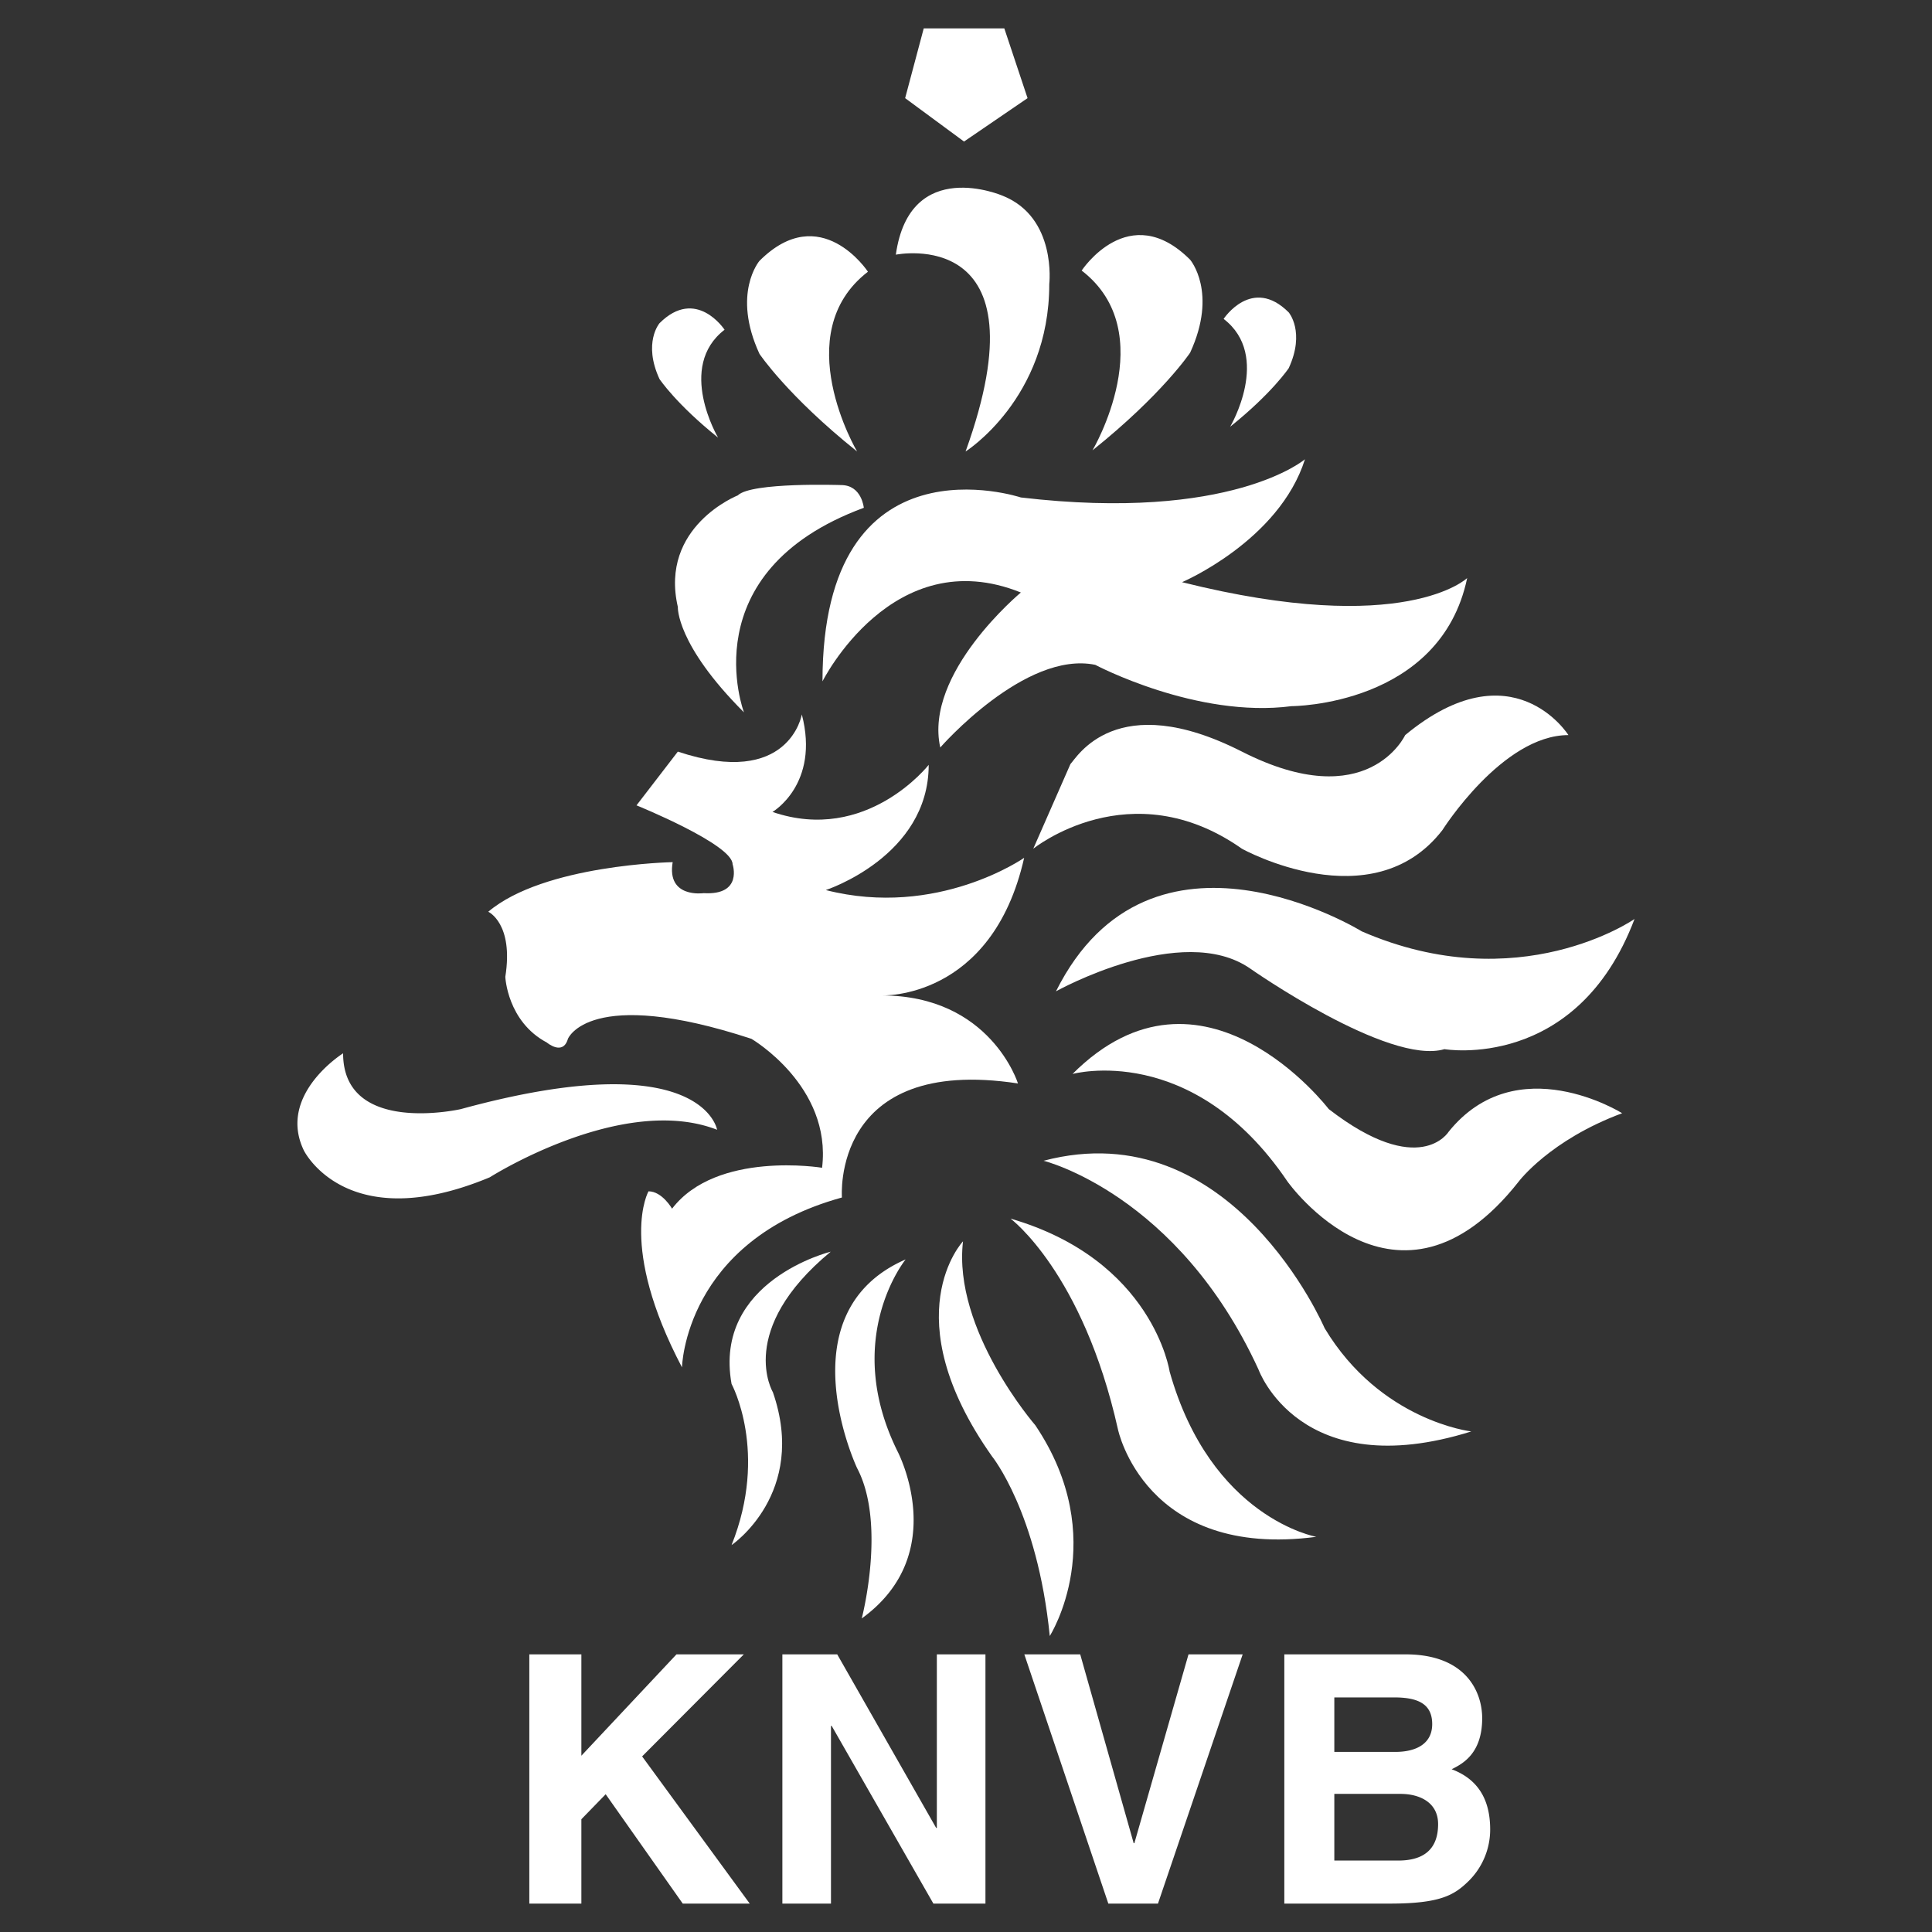 <svg xmlns="http://www.w3.org/2000/svg" viewBox="0 0 192.756 192.756">
  <rect x="0" y="0" width="192.756" height="192.756" fill="#333333" stroke="none"/>
  <g fill-rule="evenodd" clip-rule="evenodd">
    <path fill="#fff" d="m92.161 2.834-1.855 6.958 5.875 4.33 6.339-4.33-2.319-6.958h-8.04zm-2.783 22.575s15.153-3.093 6.958 19.636c0 0 8.35-5.257 8.35-16.698 0 0 .773-6.649-4.639-8.813 0 0-9.277-4.021-10.669 5.875zm-2.783 1.701s-4.716-7.19-10.823-1.083c0 0-2.783 3.247 0 9.277 0 0 2.783 4.174 9.74 9.741 0 0-6.957-11.751 1.083-17.935zM72.29 32.898s-2.829-4.314-6.493-.649c0 0-1.67 1.948 0 5.566 0 0 1.669 2.505 5.844 5.844 0 0-4.175-7.05.649-10.761zm35.628-5.904s4.715-7.189 10.822-1.082c0 0 2.783 3.247 0 9.276 0 0-2.783 4.175-9.74 9.741 0 0 6.957-11.751-1.082-17.935zm14.164 4.822s2.83-4.314 6.494-.649c0 0 1.67 1.948 0 5.566 0 0-1.67 2.504-5.844 5.844 0 0 4.174-7.051-.65-10.761zM74.226 71.073s-5.359-14.019 11.957-20.41c0 0-.206-2.268-2.267-2.268 0 0-8.968-.309-10.309 1.031 0 0-7.833 3.092-5.978 11.132 0 .001-.207 3.712 6.597 10.515z"/>
    <path fill="#fff" d="M82.059 67.98s7.01-14.019 19.792-8.865c0 0-9.691 8.041-8.041 15.462 0 0 8.453-9.689 15.461-8.247 0 0 10.102 5.36 19.586 4.124 0 0 14.844 0 17.523-12.782 0 0-6.184 5.979-28.449.413 0 0 9.688-4.123 12.266-12.266 0 0-7.318 6.287-28.346 3.813.001 0-19.792-6.596-19.792 18.348z"/>
    <path fill="#fff" d="M103.088 84.679s9.689-7.834 20.82 0c0 0 12.988 7.215 19.998-1.856 0 0 5.979-9.483 12.576-9.483 0 0-5.566-8.865-16.287 0 0 0-3.711 8.04-16.287 1.649-12.574-6.39-16.492.619-17.109 1.237l-3.711 8.453z"/>
    <path fill="#fff" d="M105.355 98.904s12.576-7.01 19.379-2.27c0 0 13.812 9.691 19.379 8.041 0 0 13.193 2.268 18.965-12.988 0 0-11.543 8.041-27.211 1.237 0 .001-21.029-12.986-30.512 5.98z"/>
    <path fill="#fff" d="M107.004 107.15s11.957-3.299 21.441 10.719c0 0 10.926 15.463 23.088 0 0 0 3.094-4.123 10.309-6.803 0 0-10.514-6.598-17.316 1.855 0 0-2.887 4.742-11.957-2.268-.001.001-12.577-16.491-25.565-3.503zm-2.887 8.659s13.4 3.297 21.441 20.82c0 0 4.123 11.545 21.234 6.186 0 0-9.07-1.031-14.637-10.307.001 0-9.278-21.647-28.038-16.699zm-3.297 5.771s7.215 5.361 10.719 21.029c0 0 2.68 12.986 19.791 10.719 0 0-10.514-1.854-14.637-16.492 0 0-1.648-11.133-15.873-15.256zm-4.741 2.268s-7.01 7.422 2.886 21.441c0 0 4.535 5.566 5.771 17.936 0 0 6.186-9.689-1.443-21.029 0-.001-8.245-9.483-7.214-18.348zm-13.195 1.031s-11.751 2.887-9.896 13.195c0 0 3.71 6.803 0 16.08 0 0 7.627-5.154 4.123-15.256.001 0-3.71-6.185 5.773-14.019z"/>
    <path fill="#fff" d="M79.999 71.279s-1.237 7.422-12.37 3.71l-4.124 5.36s9.586 3.891 9.586 5.875c0 0 1.057 3.118-2.886 2.886 0 0-3.711.541-3.092-3.093 0 0-12.833.232-18.399 4.948 0 0 2.551 1.159 1.701 6.494 0 0 .186 4.451 4.144 6.555 0 0 1.608 1.361 2.103-.371 0 0 2.103-5.318 18.307 0 0 0 8.039 4.701 7.05 12.865 0 0-10.514-1.732-14.967 4.082 0 0-.99-1.732-2.35-1.732 0 0-3.071 5.357 3.34 17.564 0 0 .247-12.617 15.956-16.947 0 0-1.113-14.223 17.565-11.379 0 0-2.721-8.781-13.607-8.781 0 0 11.009.494 14.224-13.73 0 0-8.658 6.061-19.79 3.216 0 0 10.267-3.34 10.267-12.493 0 0-6.185 7.916-15.585 4.7-.001.001 4.74-2.761 2.927-9.729z"/>
    <path fill="#fff" d="M71.545 112.717s-1.443-8.66-25.563-2.062c0 0-11.751 2.68-11.751-5.566 0 0-6.597 4.123-3.917 9.689 0 0 4.226 8.658 18.554 2.68.001-.001 13.227-8.411 22.677-4.741zm18.812 12.935s-6.391 7.834-.824 19.121c0 0 5.412 10.205-3.556 16.699 0 0 2.474-9.432-.464-14.998-.001.001-7.319-15.513 4.844-20.822zm-32.353 64.27H52.81v-24.867h5.194v10.113l9.49-10.113h6.719l-10.148 10.181 10.737 14.686h-6.684l-7.689-10.91-2.425 2.494v8.416zm35.465-24.867h4.849v24.867h-5.194l-10.149-17.733h-.069v17.733h-4.849v-24.867h5.472l9.871 17.316h.069v-17.316zm25.109 0h5.404l-8.451 24.867h-4.953l-8.381-24.867h5.576l5.334 18.84h.069l5.402-18.84zm14.547 13.922h6.615c1.869 0 3.74.832 3.74 3.014 0 2.527-1.455 3.637-3.982 3.637h-6.373v-6.651zm-4.988 10.945h10.529c5.092 0 6.441-.867 7.861-2.252a7.225 7.225 0 0 0 2.148-5.125c0-2.459-.797-4.885-3.844-6.027 1.039-.52 3.047-1.523 3.047-5.092 0-2.562-1.559-6.371-7.654-6.371h-12.088v24.867h.001zm4.988-20.572h5.957c2.355 0 3.809.623 3.809 2.666 0 1.975-1.627 2.771-3.67 2.771h-6.096v-5.437z"/>
  </g>
</svg>

